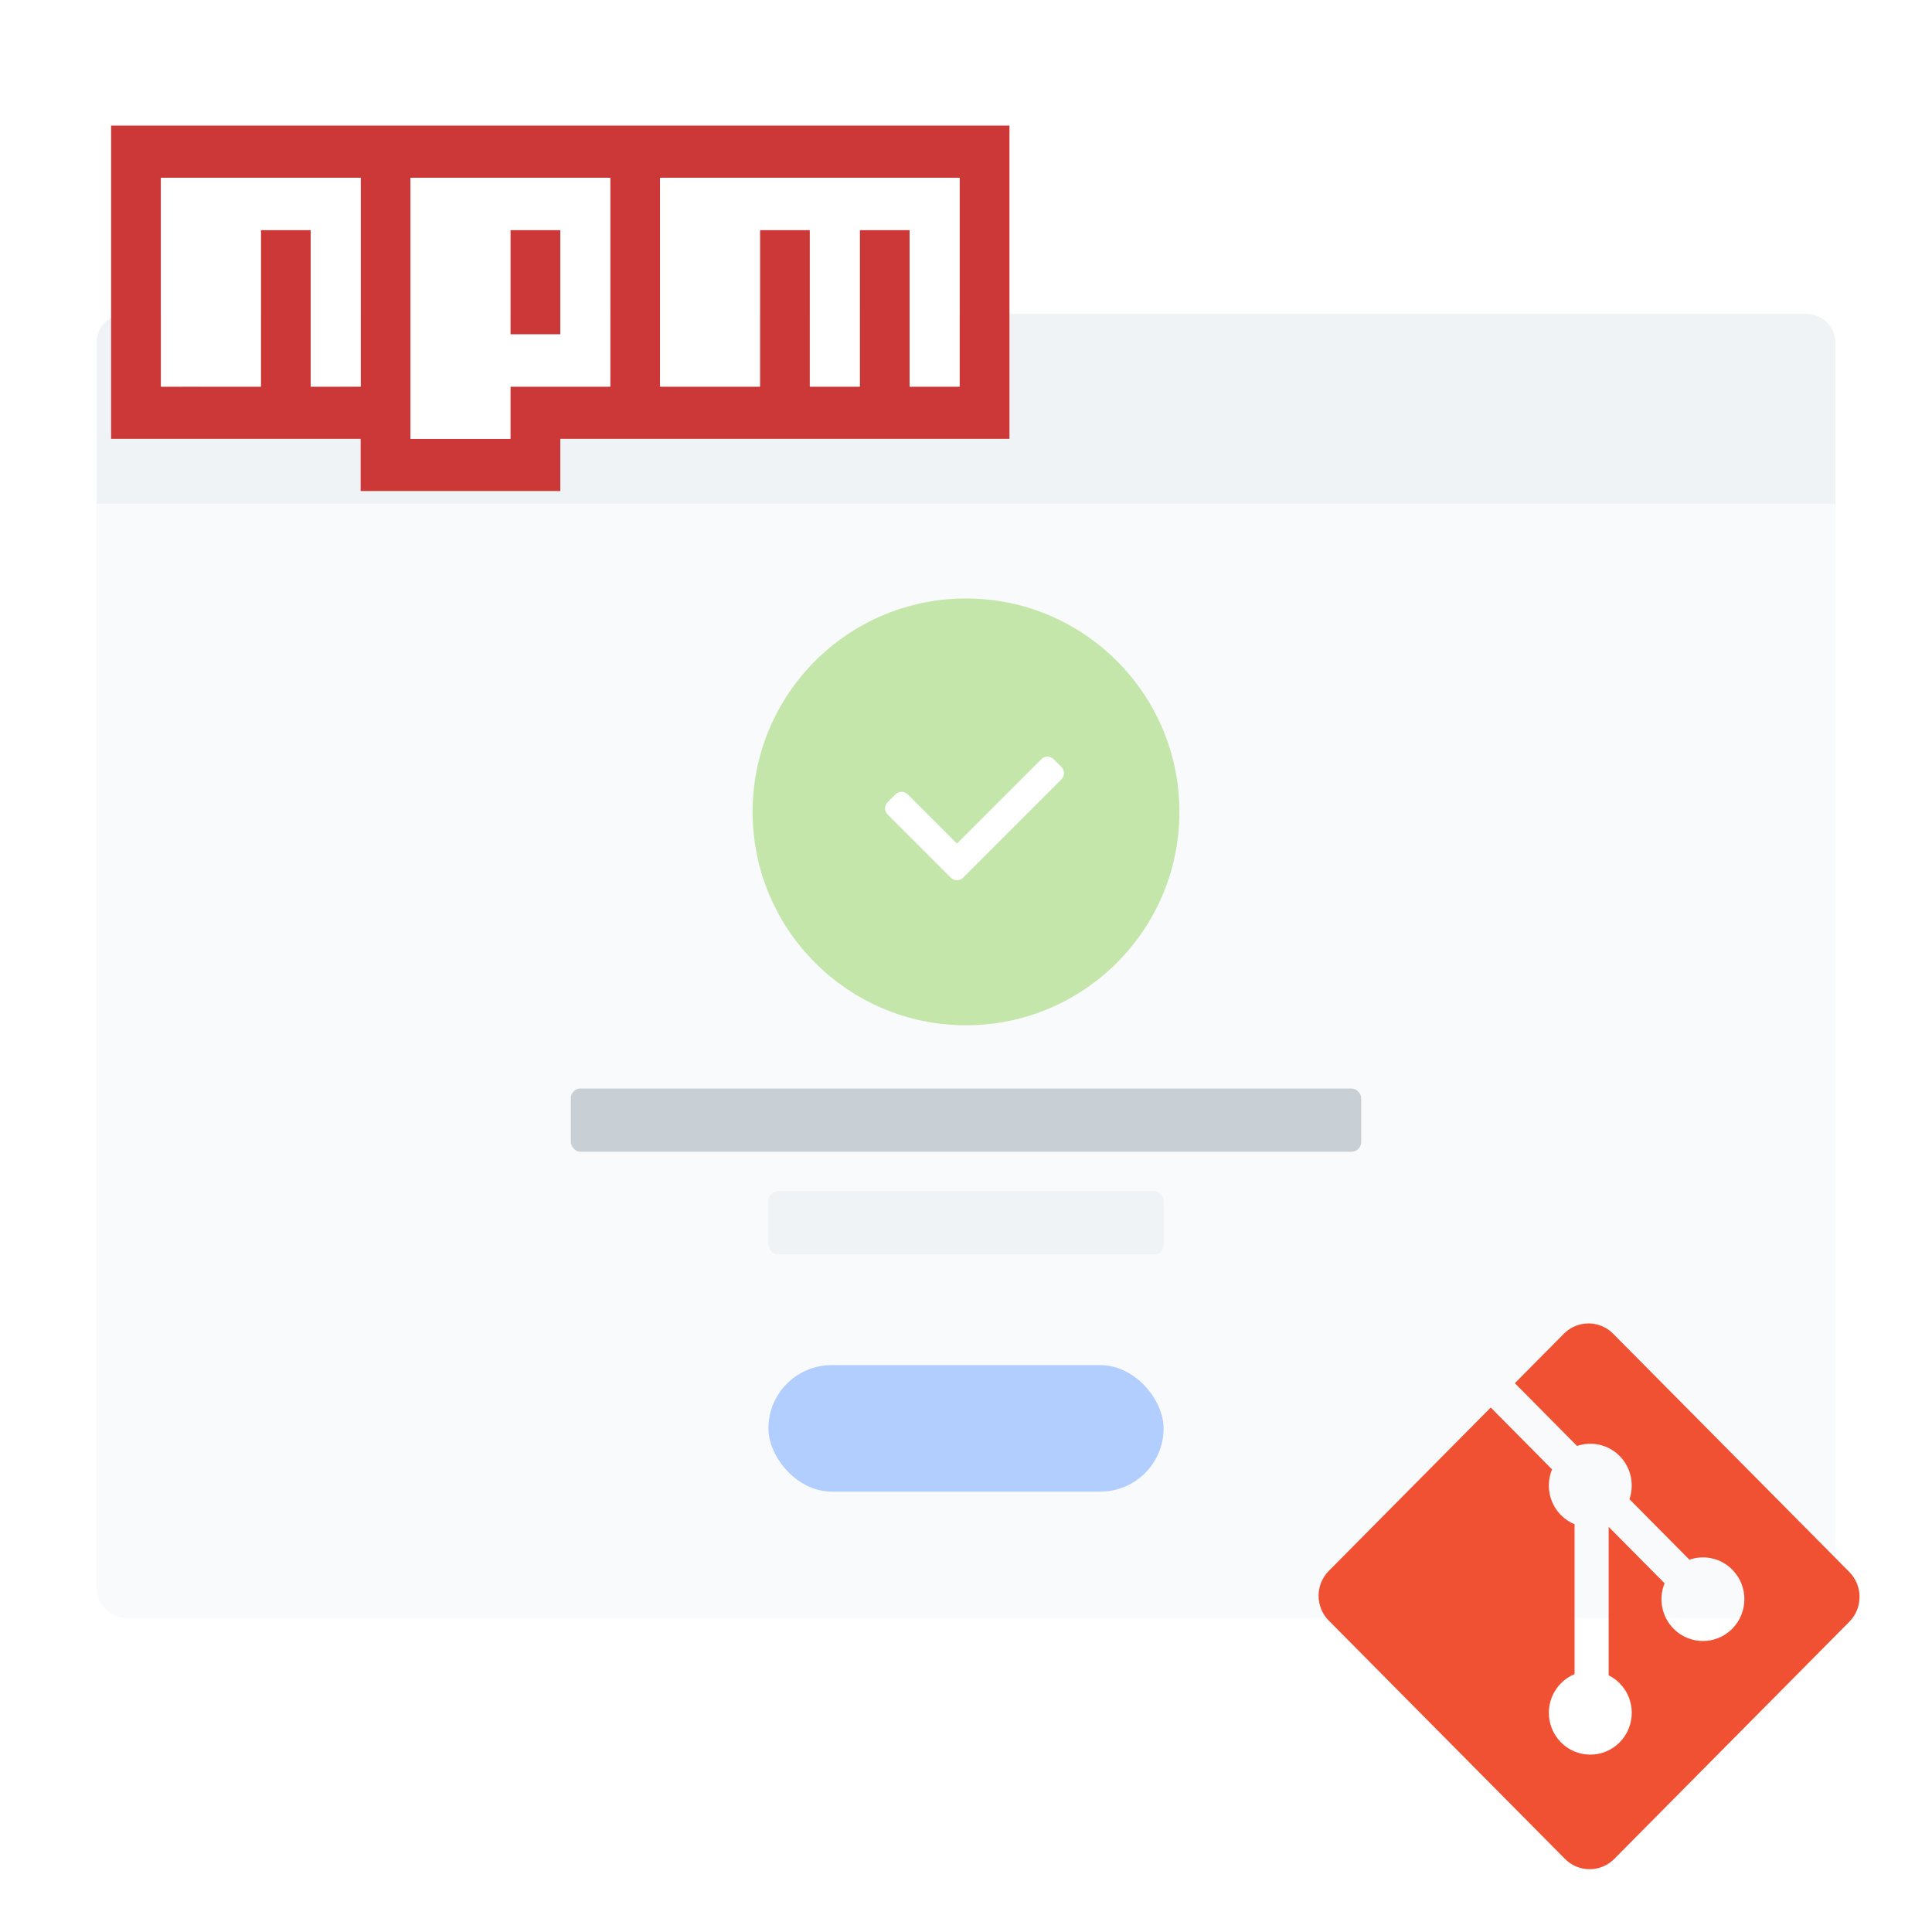 <svg width="400" height="400" viewBox="0 0 400 400" fill="none" xmlns="http://www.w3.org/2000/svg">
<g opacity="0.5">
<rect x="20" y="65" width="360" height="270" rx="6" fill="#F3F5F8"/>
<path d="M20 71C20 67.686 22.686 65 26 65H374C377.314 65 380 67.686 380 71V104.273H20V71Z" fill="#E0E7EC"/>
<path fill-rule="evenodd" clip-rule="evenodd" d="M39.636 89.545C42.348 89.545 44.545 87.348 44.545 84.636C44.545 81.925 42.348 79.727 39.636 79.727C36.925 79.727 34.727 81.925 34.727 84.636C34.727 87.348 36.925 89.545 39.636 89.545ZM56 89.545C58.711 89.545 60.909 87.348 60.909 84.636C60.909 81.925 58.711 79.727 56 79.727C53.289 79.727 51.091 81.925 51.091 84.636C51.091 87.348 53.289 89.545 56 89.545ZM77.273 84.636C77.273 87.348 75.075 89.545 72.364 89.545C69.652 89.545 67.454 87.348 67.454 84.636C67.454 81.925 69.652 79.727 72.364 79.727C75.075 79.727 77.273 81.925 77.273 84.636Z" fill="#94A2AB"/>
<rect x="159.091" y="246.636" width="81.818" height="13.091" rx="2" fill="#E0E7EC"/>
<rect x="118.182" y="225.364" width="163.636" height="13.091" rx="2" fill="#94A2AB"/>
<rect x="159.091" y="282.636" width="81.818" height="26.182" rx="13.091" fill="#649DFF"/>
<path fill-rule="evenodd" clip-rule="evenodd" d="M200 212.273C224.401 212.273 244.182 192.492 244.182 168.091C244.182 143.69 224.401 123.909 200 123.909C175.599 123.909 155.818 143.69 155.818 168.091C155.818 192.492 175.599 212.273 200 212.273Z" fill="#8CCD58"/>
<path fill-rule="evenodd" clip-rule="evenodd" d="M196.854 181.711C197.557 182.414 198.696 182.414 199.399 181.711L201.019 180.091C201.021 180.089 201.023 180.087 201.026 180.085L219.764 161.347C220.467 160.644 220.467 159.504 219.764 158.801L218.144 157.181C217.441 156.478 216.302 156.478 215.599 157.181L198.127 174.653L187.944 164.471C187.241 163.768 186.102 163.768 185.399 164.471L183.779 166.091C183.076 166.794 183.076 167.933 183.779 168.636L195.234 180.091L196.854 181.711L196.854 181.711Z" fill="white"/>
</g>
<g filter="url(#filter0_d)">
<path d="M23 22H209V86.852H116V97.661H74.667V86.852H23V22ZM33.333 76.044H54V43.617H64.333V76.044H74.667V32.809H33.333V76.044ZM85 32.809V86.852H105.667V76.044H126.333V32.809H85ZM105.667 43.617H116V65.235H105.667V43.617ZM136.667 32.809V76.044H157.333V43.617H167.667V76.044H178V43.617H188.333V76.044H198.667V32.809H136.667Z" fill="#CB3837"/>
<path d="M33.333 76.044H54V43.617H64.333V76.044H74.667V32.809H33.333V76.044Z" fill="white"/>
<path d="M85 32.809V86.852H105.667V76.044H126.333V32.809H85ZM116 65.235H105.667V43.617H116V65.235Z" fill="white"/>
<path d="M136.667 32.809V76.044H157.333V43.617H167.667V76.044H178V43.617H188.333V76.044H198.667V32.809H136.667Z" fill="white"/>
</g>
<g filter="url(#filter1_d)">
<path d="M382.888 321.467L333.985 272.131C331.171 269.29 326.604 269.29 323.787 272.131L313.632 282.377L326.513 295.373C329.507 294.353 332.939 295.037 335.325 297.445C337.723 299.867 338.396 303.36 337.36 306.391L349.774 318.917C352.777 317.873 356.243 318.547 358.641 320.971C361.994 324.353 361.994 329.833 358.641 333.216C355.288 336.6 349.856 336.6 346.501 333.216C343.98 330.67 343.356 326.933 344.633 323.799L333.055 312.117L333.054 342.857C333.872 343.265 334.643 343.81 335.324 344.495C338.676 347.876 338.676 353.355 335.324 356.743C331.972 360.124 326.538 360.124 323.188 356.743C319.836 353.356 319.836 347.877 323.188 344.495C324.017 343.66 324.976 343.029 325.998 342.605V311.58C324.975 311.158 324.017 310.531 323.188 309.69C320.648 307.13 320.037 303.37 321.339 300.224L308.642 287.41L275.113 321.239C272.296 324.083 272.296 328.691 275.113 331.533L324.013 380.869C326.829 383.71 331.394 383.71 334.214 380.869L382.888 331.766C385.704 328.923 385.704 324.313 382.888 321.471" fill="#F05133"/>
</g>
<defs>
<filter id="filter0_d" x="19" y="22" width="194" height="83.661" filterUnits="userSpaceOnUse" color-interpolation-filters="sRGB">
<feFlood flood-opacity="0" result="BackgroundImageFix"/>
<feColorMatrix in="SourceAlpha" type="matrix" values="0 0 0 0 0 0 0 0 0 0 0 0 0 0 0 0 0 0 127 0"/>
<feOffset dy="4"/>
<feGaussianBlur stdDeviation="2"/>
<feColorMatrix type="matrix" values="0 0 0 0 0 0 0 0 0 0 0 0 0 0 0 0 0 0 0.25 0"/>
<feBlend mode="normal" in2="BackgroundImageFix" result="effect1_dropShadow"/>
<feBlend mode="normal" in="SourceGraphic" in2="effect1_dropShadow" result="shape"/>
</filter>
<filter id="filter1_d" x="269" y="270" width="120" height="121" filterUnits="userSpaceOnUse" color-interpolation-filters="sRGB">
<feFlood flood-opacity="0" result="BackgroundImageFix"/>
<feColorMatrix in="SourceAlpha" type="matrix" values="0 0 0 0 0 0 0 0 0 0 0 0 0 0 0 0 0 0 127 0"/>
<feOffset dy="4"/>
<feGaussianBlur stdDeviation="2"/>
<feColorMatrix type="matrix" values="0 0 0 0 0 0 0 0 0 0 0 0 0 0 0 0 0 0 0.25 0"/>
<feBlend mode="normal" in2="BackgroundImageFix" result="effect1_dropShadow"/>
<feBlend mode="normal" in="SourceGraphic" in2="effect1_dropShadow" result="shape"/>
</filter>
</defs>
</svg>
